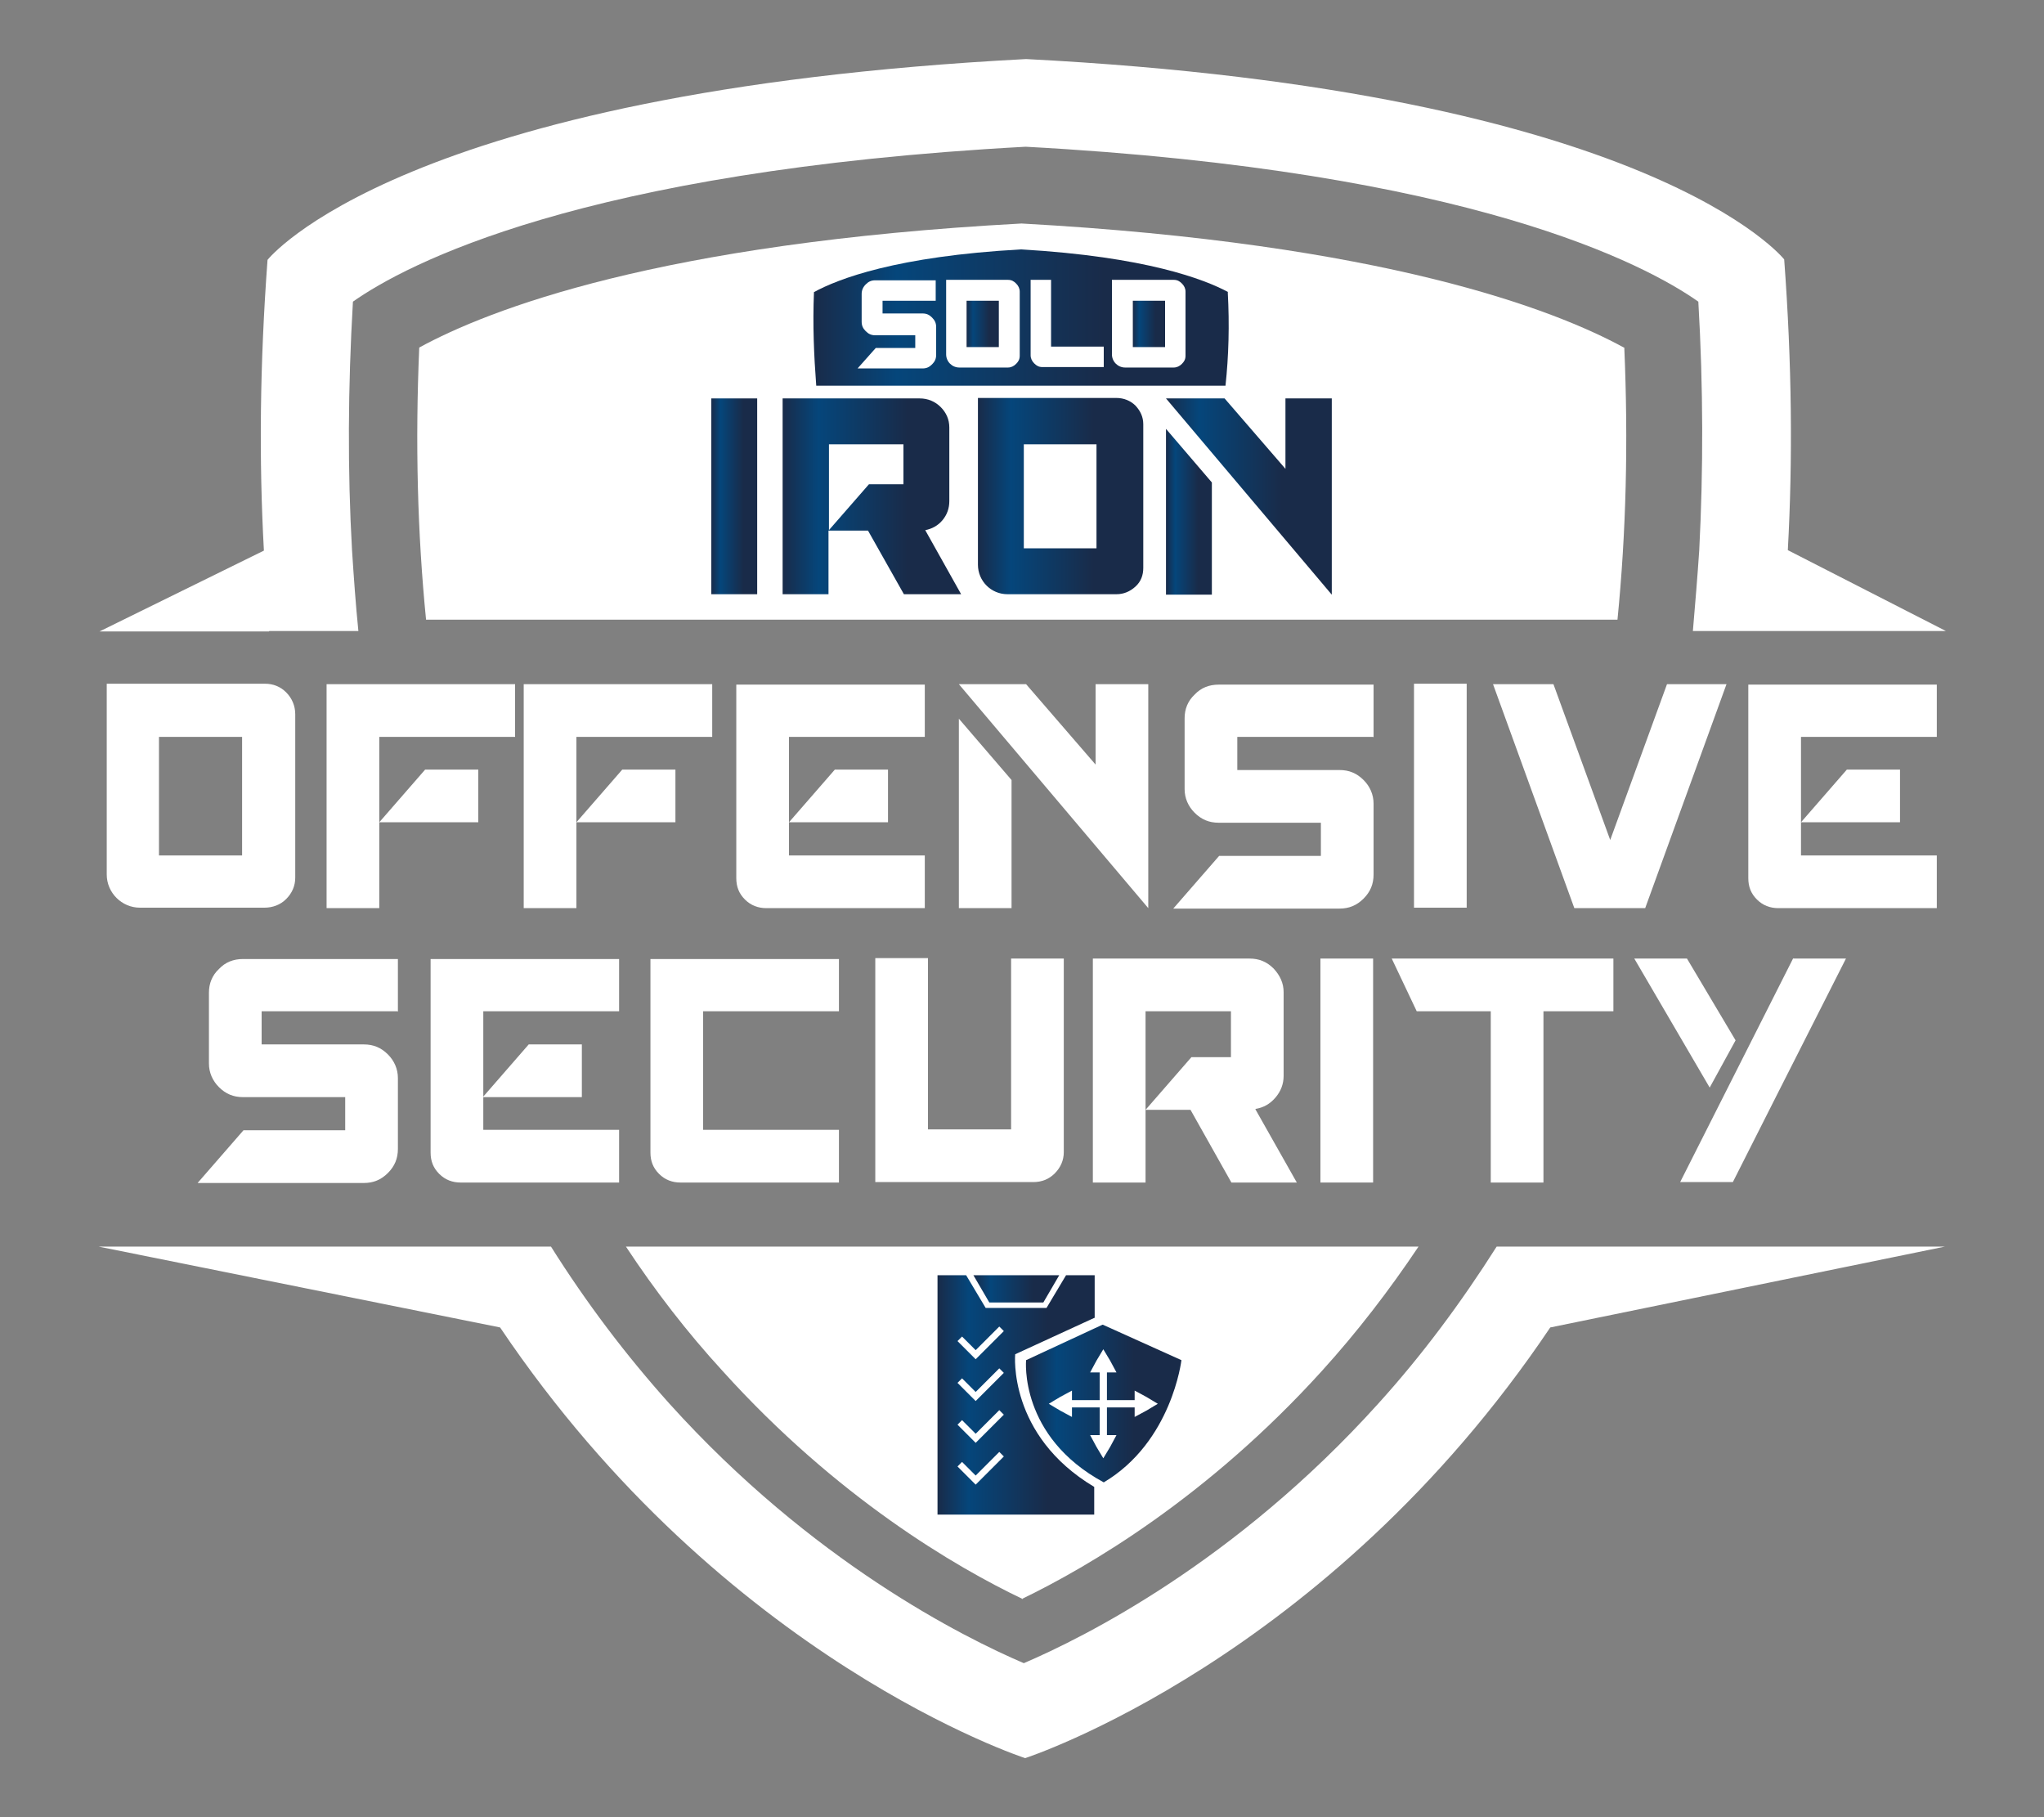 <?xml version="1.0" encoding="UTF-8"?>
<svg id="Camada_1" data-name="Camada 1" xmlns="http://www.w3.org/2000/svg" version="1.1" xmlns:xlink="http://www.w3.org/1999/xlink" viewBox="0 0 450 400">
  <rect x="0" y="0" width="450" height="400" fill="#808080" stroke="none"/>
  <defs>
    <style>
      .cls-1 {
        fill: url(#Gradiente_sem_nome_451-7);
      }

      .cls-1, .cls-2, .cls-3, .cls-4, .cls-5, .cls-6, .cls-7, .cls-8, .cls-9, .cls-10, .cls-11, .cls-12 {
        stroke-width: 0px;
      }

      .cls-2 {
        fill: url(#Gradiente_sem_nome_451-5);
      }

      .cls-3 {
        fill: url(#Gradiente_sem_nome_451-6);
      }

      .cls-4 {
        fill: url(#Gradiente_sem_nome_451-2);
      }

      .cls-5 {
        fill: url(#Gradiente_sem_nome_451-4);
      }

      .cls-6 {
        fill: url(#Gradiente_sem_nome_451-3);
      }

      .cls-7 {
        fill: url(#Gradiente_sem_nome_451);
      }

      .cls-8 {
        fill: url(#Gradiente_sem_nome_451-10);
      }

      .cls-9 {
        fill: url(#Gradiente_sem_nome_451-11);
      }

      .cls-10 {
        fill: #fff;
      }

      .cls-11 {
        fill: url(#Gradiente_sem_nome_451-9);
      }

      .cls-12 {
        fill: url(#Gradiente_sem_nome_451-8);
      }
    </style>
    <linearGradient id="Gradiente_sem_nome_451" data-name="Gradiente sem nome 451" x1="179.1" y1="69.9" x2="270.5" y2="69.9" gradientUnits="userSpaceOnUse">
      <stop offset="0" stop-color="#192b49"/>
      <stop offset=".2" stop-color="#05467b"/>
      <stop offset=".7" stop-color="#192b49"/>
    </linearGradient>
    <linearGradient id="Gradiente_sem_nome_451-2" data-name="Gradiente sem nome 451" x1="249.4" y1="71.3" x2="256.5" y2="71.3" xlink:href="#Gradiente_sem_nome_451"/>
    <linearGradient id="Gradiente_sem_nome_451-3" data-name="Gradiente sem nome 451" x1="212.8" y1="71.3" x2="219.9" y2="71.3" xlink:href="#Gradiente_sem_nome_451"/>
    <linearGradient id="Gradiente_sem_nome_451-4" data-name="Gradiente sem nome 451" x1="156.6" y1="109.3" x2="166.7" y2="109.3" xlink:href="#Gradiente_sem_nome_451"/>
    <linearGradient id="Gradiente_sem_nome_451-5" data-name="Gradiente sem nome 451" x1="256.7" y1="112.7" x2="266.8" y2="112.7" xlink:href="#Gradiente_sem_nome_451"/>
    <linearGradient id="Gradiente_sem_nome_451-6" data-name="Gradiente sem nome 451" x1="256.7" y1="109.3" x2="293.2" y2="109.3" xlink:href="#Gradiente_sem_nome_451"/>
    <linearGradient id="Gradiente_sem_nome_451-7" data-name="Gradiente sem nome 451" x1="215.3" y1="109.3" x2="251.7" y2="109.3" xlink:href="#Gradiente_sem_nome_451"/>
    <linearGradient id="Gradiente_sem_nome_451-8" data-name="Gradiente sem nome 451" x1="172.3" y1="109.3" x2="211.7" y2="109.3" xlink:href="#Gradiente_sem_nome_451"/>
    <linearGradient id="Gradiente_sem_nome_451-9" data-name="Gradiente sem nome 451" x1="225.8" y1="308.9" x2="260" y2="308.9" xlink:href="#Gradiente_sem_nome_451"/>
    <linearGradient id="Gradiente_sem_nome_451-10" data-name="Gradiente sem nome 451" x1="214.3" y1="283.7" x2="233.2" y2="283.7" xlink:href="#Gradiente_sem_nome_451"/>
    <linearGradient id="Gradiente_sem_nome_451-11" data-name="Gradiente sem nome 451" x1="206.4" y1="307.1" x2="241" y2="307.1" xlink:href="#Gradiente_sem_nome_451"/>
  </defs>
  <path class="cls-10" d="M59.3,138.9h19.6c-.6-5.9-1-11.7-1.4-17.8-1-17.6-.9-35.8.2-54.7,11.5-8.1,50.1-28.8,148.1-34.1,98,5.3,136.6,26,148.1,34.1,1.1,18.9,1.1,37.1.2,54.7-.4,6-.9,11.9-1.4,17.8h55.7l-34.8-17.8c1.1-19.9.9-41.2-.8-64,0,0-29.1-37-166.9-44.1C88,20.2,58.9,57.2,58.9,57.2c-1.7,22.9-1.9,44.1-.8,64l-36.2,17.8h37.6-.3Z"/>
  <path class="cls-10" d="M331.6,274.4h-2.1c-7.8,12.3-16.4,23.9-26.1,34.6-31.4,34.8-64.7,51.4-78,57.1-13.3-5.7-46.6-22.3-78-57.1-9.6-10.7-18.3-22.2-26.1-34.6H21.7l88.4,17.8c49.4,73.4,115.6,94.8,115.6,94.8,0,0,66.3-21.5,115.6-94.8l86.9-17.8h-96.5Z"/>
  <path class="cls-10" d="M357.5,76.5c-15.2-8.3-52.7-22.9-132.6-27.3-79.9,4.3-117.4,19-132.6,27.3-.9,20.9-.4,40.8,1.5,59.9h262.3c1.9-19.1,2.4-39.1,1.5-59.9h0Z"/>
  <path class="cls-10" d="M224.9,352c14.7-7.1,40.9-22.4,66.1-50.2,7.8-8.6,14.8-17.7,21.3-27.4h-174.5c6.4,9.7,13.5,18.9,21.3,27.4,25.1,27.8,51.2,43.1,66.1,50.2h-.2Z"/>
  <path class="cls-7" d="M270.4,64.3c-5.2-2.8-18.1-7.8-45.6-9.4-27.4,1.5-40.3,6.5-45.6,9.4-.3,7.2,0,14,.5,20.6h90.1c.7-6.5.9-13.4.5-20.6h0Z"/>
  <path class="cls-10" d="M205.9,66.2h-11.6v2.8h8.8c.9,0,1.5.3,2.1.9.6.6.9,1.2.9,2.1v6.1c0,.9-.3,1.5-.9,2.1-.6.6-1.2.9-2.1.9h-14.3l4-4.5h8.7v-2.8h-8.8c-.9,0-1.5-.3-2.1-.9-.6-.6-.9-1.2-.9-2.1v-6.1c0-.8.3-1.5.9-2.1.6-.6,1.2-.9,2.1-.9h13.3v4.5h0Z"/>
  <path class="cls-10" d="M224.5,78.3c0,.8-.3,1.3-.8,1.8s-1.1.8-1.8.8h-10.7c-1.6,0-2.9-1.3-2.9-2.9v-16.4h13.6c.8,0,1.3.3,1.8.8s.8,1.1.8,1.8v14.1h0Z"/>
  <path class="cls-10" d="M243.1,80.8h-13.6c-.8,0-1.3-.3-1.8-.8s-.8-1.1-.8-1.8v-16.6h4.5v14.7h11.6v4.5h0Z"/>
  <path class="cls-10" d="M261,78.3c0,.8-.3,1.3-.8,1.8s-1.1.8-1.8.8h-10.7c-1.6,0-2.9-1.3-2.9-2.9v-16.4h13.6c.8,0,1.3.3,1.8.8s.8,1.1.8,1.8v14.1h0Z"/>
  <rect class="cls-4" x="249.4" y="66.2" width="7.1" height="10.2"/>
  <rect class="cls-6" x="212.8" y="66.2" width="7.1" height="10.2"/>
  <g>
    <rect class="cls-5" x="156.6" y="87.7" width="10.1" height="43.1"/>
    <polygon class="cls-2" points="266.8 106.2 256.7 94.4 256.7 130.9 266.8 130.9 266.8 106.2"/>
    <polygon class="cls-3" points="293.2 87.7 283 87.7 283 103.2 269.6 87.7 256.7 87.7 293.2 130.9 293.2 87.7"/>
    <path class="cls-1" d="M215.3,87.7v36.6c0,3.6,2.9,6.5,6.5,6.5h24c1.6,0,3-.6,4.2-1.7s1.7-2.5,1.7-4.1v-31.6c0-1.6-.6-2.9-1.7-4.1-1.1-1.1-2.6-1.7-4.2-1.7h-30.5,0ZM241.4,120.7h-16v-22.9h16v22.9Z"/>
    <path class="cls-12" d="M182.5,116.8v-19h16.4v8.8h-7.6l-8.9,10.2h8.7l7.9,14h12.6l-7.9-14.1c1.5-.3,2.8-1,3.8-2.2,1-1.2,1.5-2.6,1.5-4.2v-16.2c0-1.8-.7-3.3-1.9-4.5s-2.8-1.9-4.6-1.9h-30.2v43.1h10.1v-14h0Z"/>
  </g>
  <g>
    <path class="cls-10" d="M426.4,150.6v11.6h-29.9v26.1h29.9v11.6h-34.9c-1.8,0-3.4-.6-4.7-1.9-1.3-1.3-1.9-2.8-1.9-4.7v-42.6h41.5ZM418.4,181h-21.9l10.1-11.6h11.7v11.6Z"/>
    <path class="cls-10" d="M203.6,150.6v11.6h-29.9v26.1h29.9v11.6h-34.9c-1.8,0-3.4-.6-4.7-1.9-1.3-1.3-1.9-2.8-1.9-4.7v-42.6h41.5ZM195.6,181h-21.9l10.1-11.6h11.7v11.6Z"/>
    <path class="cls-10" d="M115.3,150.6h41.5v11.6h-29.9v37.7h-11.6v-49.3ZM126.9,181l10.1-11.6h11.7v11.6h-21.9Z"/>
    <path class="cls-10" d="M322.9,199.8h-11.6v-49.3h11.6v49.3Z"/>
    <path class="cls-10" d="M241.2,150.6h11.6v49.3l-41.7-49.3h14.8l15.3,17.7v-17.7ZM211.1,199.8v-41.6l11.6,13.5v28.2h-11.6Z"/>
    <path class="cls-10" d="M71.9,150.6h41.5v11.6h-29.9v37.7h-11.6v-49.3ZM83.5,181l10.1-11.6h11.7v11.6h-21.9Z"/>
    <path class="cls-10" d="M65,157.3v35.9c0,1.8-.7,3.4-2,4.7s-3,1.9-4.8,1.9h-27.4c-4,0-7.3-3.3-7.3-7.3v-42h34.8c1.8,0,3.4.6,4.7,1.9s2,3,2,4.8ZM53.3,188.3v-26.1h-18.3v26.1h18.3Z"/>
    <path class="cls-10" d="M302.3,162.2h-29.9v7.3h22.5c2.1,0,3.8.7,5.3,2.2,1.4,1.4,2.2,3.2,2.2,5.2v15.6c0,2.1-.7,3.8-2.2,5.3s-3.2,2.2-5.3,2.2h-36.6l10.1-11.6h22.4v-7.3h-22.5c-2.1,0-3.8-.7-5.3-2.2-1.4-1.4-2.2-3.2-2.2-5.2v-15.6c0-2,.7-3.8,2.2-5.2,1.4-1.5,3.2-2.2,5.3-2.2h34.1v11.6Z"/>
    <path class="cls-10" d="M366.8,150.6h13.3l-17.9,49.3h-15.6l-17.9-49.3h13.3l12.5,34.3,12.5-34.3Z"/>
  </g>
  <g>
    <path class="cls-10" d="M184.7,222.6h-29.9v26.1h29.9v11.6h-34.9c-1.8,0-3.4-.6-4.7-1.9-1.3-1.3-1.9-2.8-1.9-4.7v-42.6h41.5v11.6Z"/>
    <path class="cls-10" d="M136.3,211v11.6h-29.9v26.1h29.9v11.6h-34.9c-1.8,0-3.4-.6-4.7-1.9-1.3-1.3-1.9-2.8-1.9-4.7v-42.6h41.5ZM128.2,241.5h-21.9l10.1-11.6h11.7v11.6Z"/>
    <path class="cls-10" d="M302.3,260.3h-11.6v-49.3h11.6v49.3Z"/>
    <path class="cls-10" d="M276.4,244.2l9.1,16.1h-14.4l-9-16h-9.9l10.1-11.6h8.7v-10.1h-18.8v37.7h-11.6v-49.3h34.5c2.1,0,3.8.7,5.3,2.2,1.4,1.5,2.2,3.2,2.2,5.2v18.4c0,1.8-.6,3.4-1.8,4.8-1.2,1.4-2.6,2.2-4.4,2.5Z"/>
    <path class="cls-10" d="M87.5,222.6h-29.9v7.3h22.5c2.1,0,3.8.7,5.3,2.2,1.4,1.4,2.2,3.2,2.2,5.2v15.6c0,2.1-.7,3.8-2.2,5.3s-3.2,2.2-5.3,2.2h-36.6l10.1-11.6h22.4v-7.3h-22.5c-2.1,0-3.8-.7-5.3-2.2-1.4-1.4-2.2-3.2-2.2-5.2v-15.6c0-2,.7-3.8,2.2-5.2,1.4-1.5,3.2-2.2,5.3-2.2h34.1v11.6Z"/>
    <path class="cls-10" d="M306.3,211h48.9v11.6h-15.4v37.7h-11.6v-37.7h-16.3l-5.5-11.6Z"/>
    <path class="cls-10" d="M222.6,248.7v-37.7h11.6v42.6c0,1.8-.7,3.4-2,4.7-1.3,1.3-2.9,1.9-4.7,1.9h-34.8v-49.3h11.6v37.7h18.3Z"/>
    <path class="cls-10" d="M382.1,229l-5.7,10.4-16.6-28.4h11.6l10.7,18ZM394.8,211h11.6l-15.4,30.4-9.5,18.8h-11.6l24.9-49.3Z"/>
  </g>
  <g>
    <path class="cls-11" d="M242.7,291.6l-16.8,7.8s-1.6,16.8,17.1,26.9h0c15-8.9,17.1-26.9,17.1-26.9l-17.3-7.8ZM249.8,311.9v-2.1h-6.1v6.1h2.1s-1.4,2.6-1.4,2.6l-1.5,2.5-1.5-2.5-1.4-2.6h2.1v-6.1h-6.1v2.1s-2.6-1.4-2.6-1.4l-2.5-1.5,2.5-1.5,2.6-1.4v2.1h6.1v-6.1h-2.1s1.4-2.6,1.4-2.6l1.5-2.5,1.5,2.5,1.4,2.6h-2.1v6.1h6.1v-2.1s2.6,1.4,2.6,1.4l2.5,1.5-2.5,1.5-2.6,1.4Z"/>
    <polygon class="cls-8" points="229.7 286.7 233.2 280.7 214.3 280.7 217.8 286.7 229.7 286.7"/>
    <path class="cls-9" d="M241,290.1v-9.4h-6.3l-4.3,7.2h0s-13.4,0-13.4,0h0s-4.3-7.2-4.3-7.2h-6.3v52.7h34.5v-6.1c-19.1-11.4-17.4-29.2-17.4-29.2l17.4-8ZM211.8,294.2l3,3,5.2-5.2,1,1-5.2,5.2-1,1-1-1-3-3,1-1ZM211.8,303.4l3,3,5.2-5.2,1,1-5.2,5.2-1,1-1-1-3-3,1-1ZM211.8,312.6l3,3,5.2-5.2,1,1-5.2,5.2-1,1-1-1-3-3,1-1ZM215.8,325.8l-1,1-1-1-3-3,1-1,3,3,5.2-5.2,1,1-5.2,5.2Z"/>
  </g>
</svg>